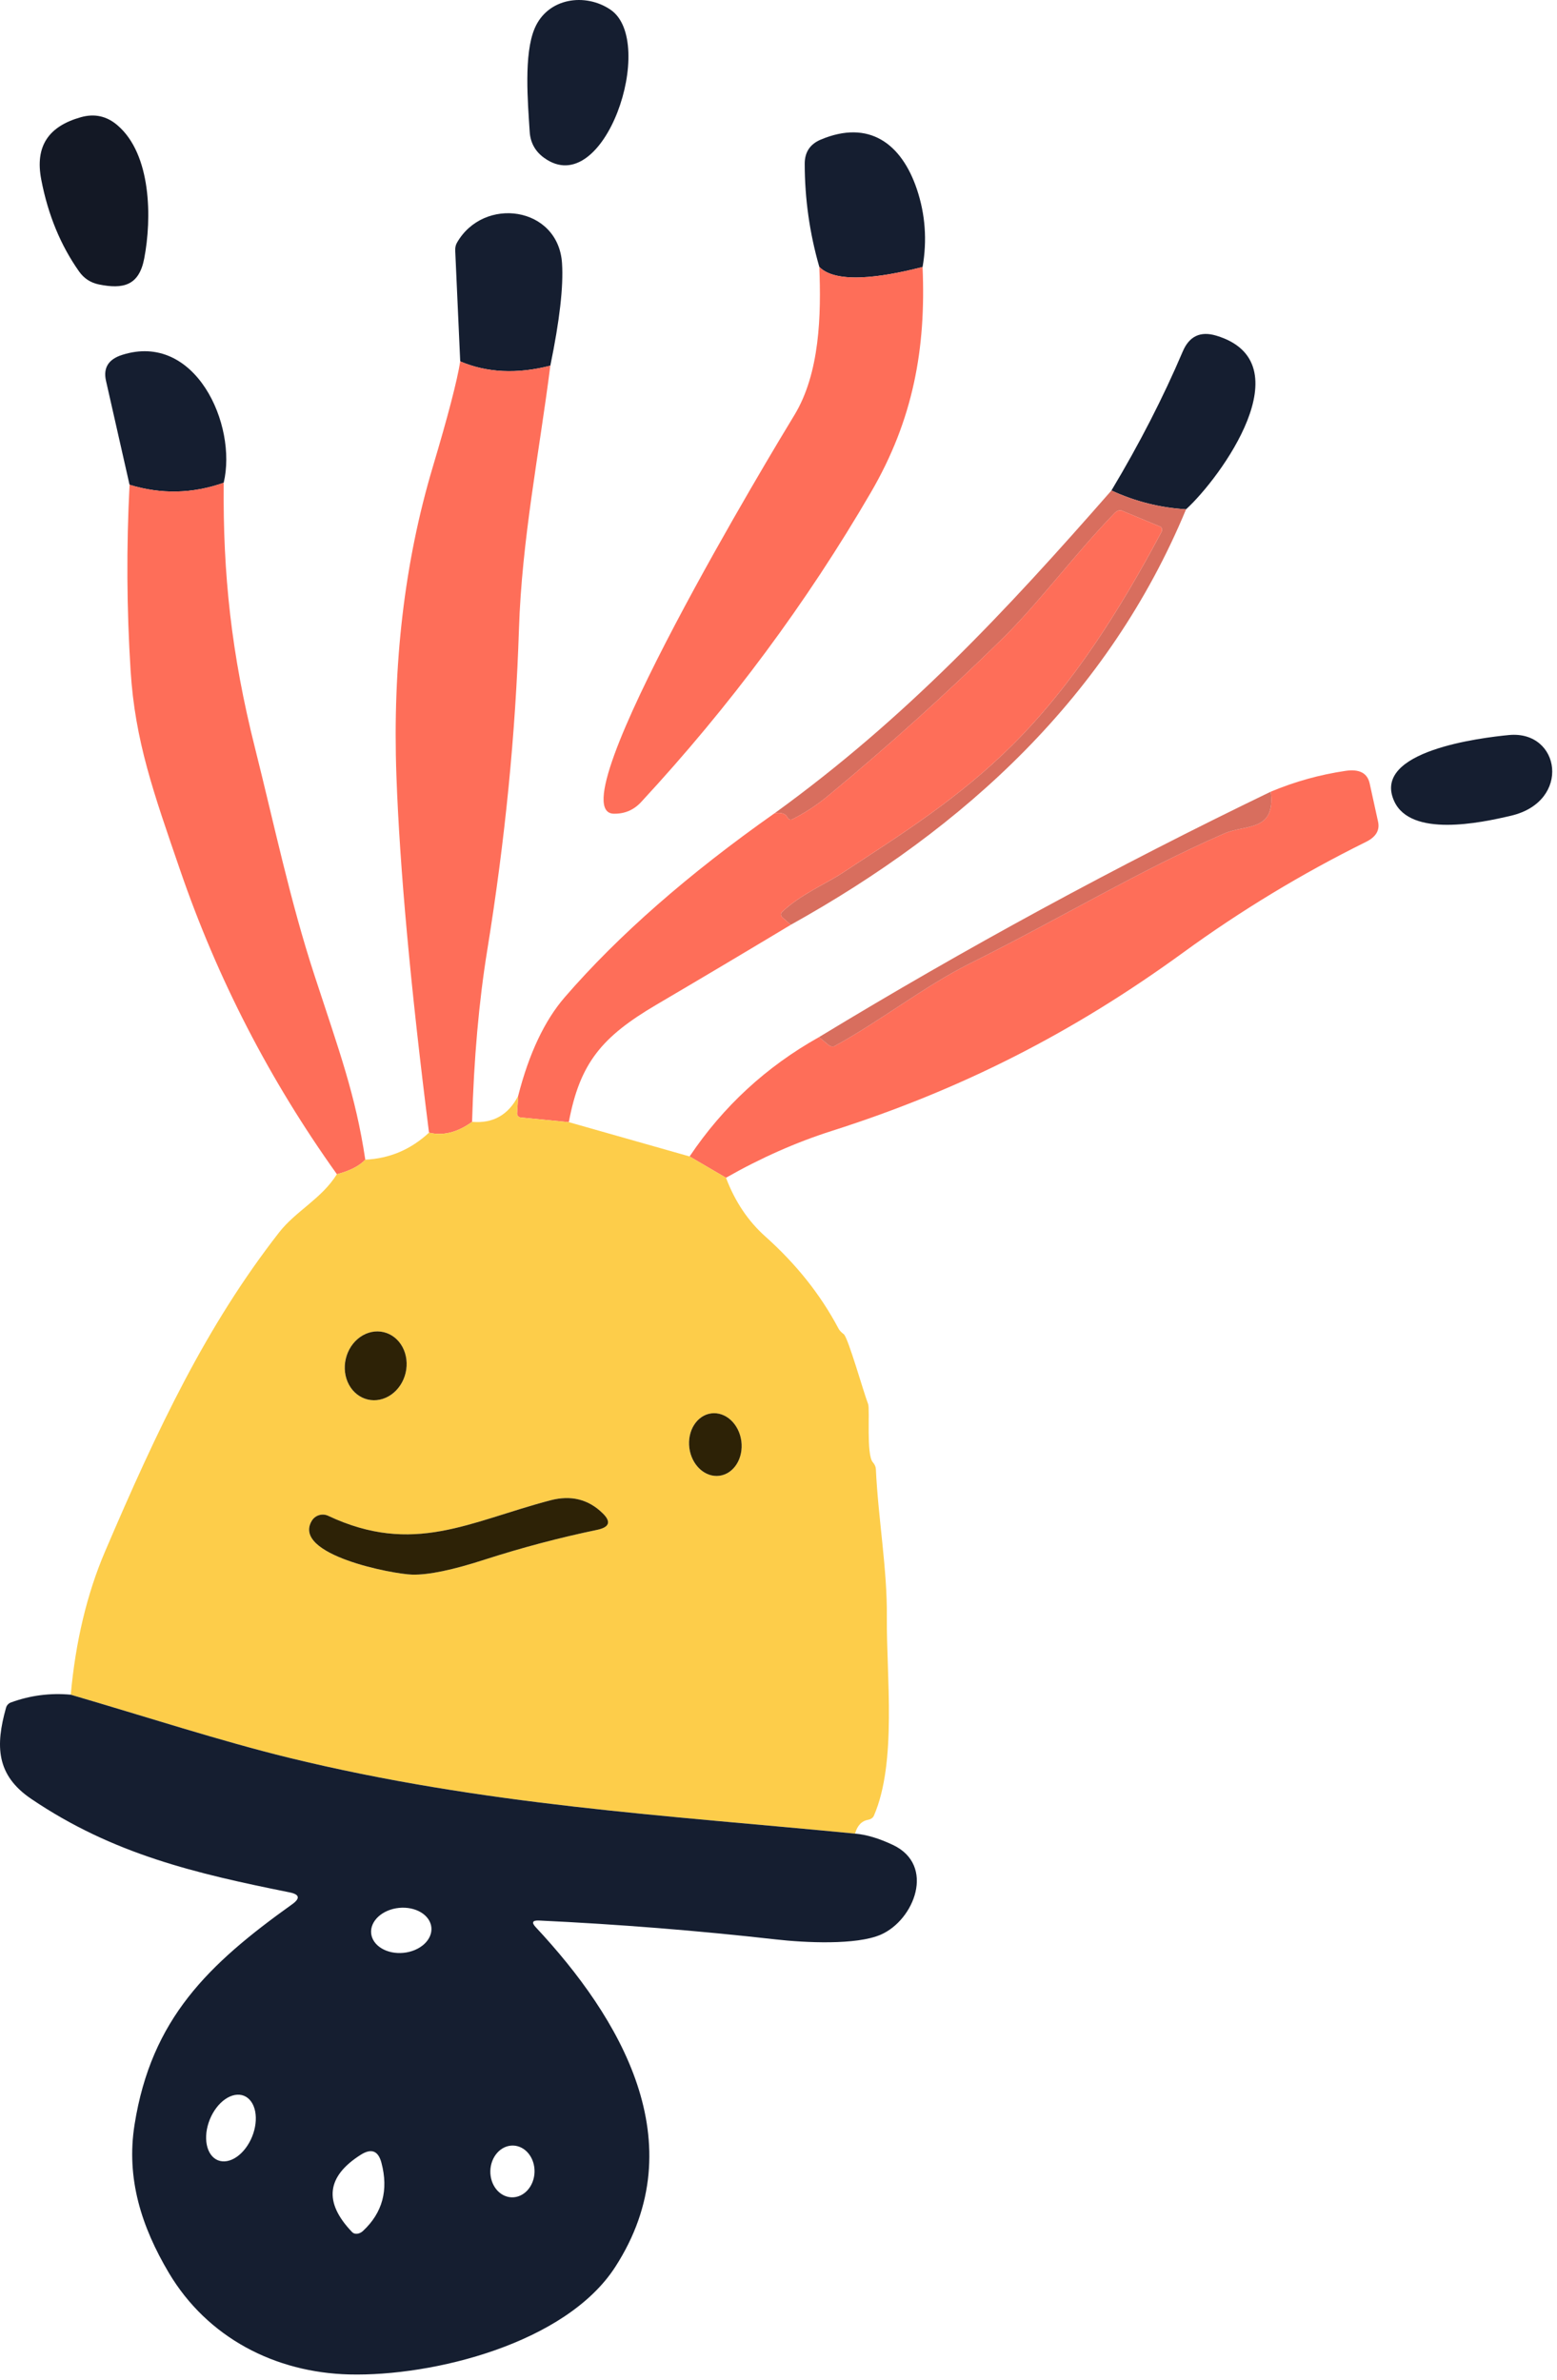 <svg width="193" height="295" viewBox="0 0 193 295" fill="none" xmlns="http://www.w3.org/2000/svg">
<path d="M67.458 19.573C66.344 18.773 65.744 17.689 65.658 16.323C65.428 12.693 64.908 6.713 66.278 3.513C67.898 -0.287 72.568 -0.917 75.678 1.203C81.478 5.153 74.928 24.953 67.458 19.573Z" fill="#151E30"/>
<path d="M12.248 35.252C11.221 35.039 10.404 34.502 9.798 33.642C7.511 30.402 5.951 26.616 5.118 22.282C4.298 18.062 6.078 15.642 10.008 14.532C11.714 14.046 13.238 14.382 14.578 15.542C18.778 19.152 18.828 27.092 17.878 32.032C17.238 35.392 15.288 35.872 12.248 35.252Z" fill="#131825"/>
<path d="M114.36 33.092C111.04 33.932 103.97 35.542 101.56 33.082C100.36 28.922 99.757 24.666 99.75 20.312C99.743 18.866 100.407 17.862 101.74 17.302C107.71 14.792 111.74 17.782 113.65 23.442C114.697 26.556 114.933 29.772 114.36 33.092Z" fill="#151E30"/>
<path d="M68.217 45.322C64.097 46.382 60.374 46.205 57.047 44.792L56.427 31.052C56.414 30.693 56.484 30.366 56.627 30.112C59.927 24.272 69.217 25.562 69.667 32.632C69.854 35.499 69.371 39.729 68.217 45.322Z" fill="#151E30"/>
<path d="M101.558 33.082C103.968 35.542 111.038 33.932 114.358 33.092C114.798 43.192 113.198 52.012 107.968 61.002C99.995 74.702 90.495 87.505 79.468 99.412C78.555 100.399 77.425 100.879 76.078 100.852C68.648 100.702 96.368 54.882 98.448 51.482C101.638 46.262 101.798 38.992 101.558 33.082Z" fill="#FE6E59"/>
<path d="M147.02 63.122C143.793 62.929 140.71 62.152 137.77 60.792C141.23 55.019 144.176 49.276 146.61 43.562C147.416 41.662 148.803 41.009 150.77 41.602C161.72 44.902 151.3 59.222 147.02 63.122Z" fill="#151E30"/>
<path d="M27.728 59.833C23.862 61.199 19.972 61.283 16.058 60.083L13.138 47.193C12.778 45.599 13.438 44.533 15.118 43.993C24.208 41.073 29.438 52.653 27.728 59.833Z" fill="#151E30"/>
<path d="M57.048 44.793C60.375 46.206 64.098 46.383 68.218 45.323C66.828 56.233 64.688 66.843 64.328 77.973C63.915 90.886 62.605 104.15 60.398 117.763C59.365 124.136 58.738 131.23 58.518 139.043C56.705 140.356 54.925 140.803 53.178 140.383C50.892 122.296 49.545 107.55 49.138 96.143C48.645 82.356 50.145 69.61 53.638 57.903C55.532 51.556 56.668 47.186 57.048 44.793Z" fill="#FE6E59"/>
<path d="M27.73 59.832C27.62 71.182 28.68 81.072 31.61 92.712C33.98 102.152 35.97 111.692 38.98 120.882C42.04 130.252 44.07 135.682 45.28 143.732C44.533 144.519 43.36 145.119 41.76 145.532C33.433 133.885 26.956 121.325 22.33 107.852C19.02 98.222 16.74 91.842 16.19 83.132C15.703 75.459 15.66 67.775 16.06 60.082C19.973 61.282 23.863 61.199 27.73 59.832Z" fill="#FE6E59"/>
<path d="M137.77 60.793C140.71 62.153 143.793 62.93 147.02 63.123C137.44 86.203 119.74 102.533 98.019 114.623L96.969 113.693C96.922 113.651 96.883 113.6 96.856 113.543C96.829 113.486 96.813 113.425 96.81 113.363C96.807 113.301 96.817 113.24 96.84 113.183C96.862 113.126 96.896 113.075 96.939 113.033C99.139 110.913 102.44 109.493 104.27 108.293C111.71 103.403 118.8 99.003 125.55 92.283C133.12 84.733 138.94 75.383 143.96 65.953C143.995 65.888 144.019 65.818 144.031 65.747C144.042 65.676 144.04 65.605 144.025 65.54C144.009 65.474 143.982 65.416 143.943 65.368C143.904 65.321 143.855 65.285 143.8 65.263L139.04 63.283C138.917 63.233 138.765 63.238 138.604 63.297C138.443 63.356 138.281 63.466 138.14 63.613C133.25 68.653 128.82 74.673 124.24 79.173C117.306 85.98 110.093 92.48 102.6 98.673C101.24 99.8 99.766 100.763 98.18 101.563C98.132 101.587 98.08 101.599 98.025 101.599C97.971 101.599 97.915 101.587 97.861 101.562C97.807 101.538 97.756 101.503 97.711 101.458C97.666 101.414 97.628 101.361 97.6 101.303C97.373 100.843 96.846 100.673 96.019 100.793C112.32 88.993 124.61 75.823 137.77 60.793Z" fill="#D86E5E"/>
<path d="M98.018 114.622C92.478 117.956 86.918 121.262 81.338 124.542C74.638 128.492 71.878 131.722 70.508 139.082L64.548 138.502C64.422 138.492 64.304 138.434 64.221 138.341C64.137 138.248 64.093 138.126 64.098 138.002L64.228 135.832C65.575 130.566 67.505 126.482 70.018 123.582C76.651 115.922 85.318 108.326 96.018 100.792C96.845 100.672 97.371 100.842 97.598 101.302C97.627 101.36 97.665 101.413 97.71 101.458C97.754 101.502 97.805 101.537 97.859 101.562C97.913 101.586 97.969 101.598 98.024 101.598C98.079 101.599 98.131 101.586 98.178 101.562C99.765 100.762 101.238 99.799 102.598 98.672C110.091 92.479 117.305 85.979 124.238 79.172C128.818 74.672 133.248 68.652 138.138 63.612C138.279 63.466 138.441 63.355 138.602 63.296C138.764 63.237 138.916 63.232 139.038 63.282L143.798 65.262C143.854 65.284 143.903 65.32 143.941 65.368C143.98 65.415 144.008 65.474 144.023 65.539C144.038 65.604 144.04 65.675 144.029 65.746C144.018 65.817 143.994 65.888 143.958 65.952C138.938 75.382 133.118 84.732 125.548 92.282C118.798 99.002 111.708 103.402 104.268 108.292C102.438 109.492 99.138 110.912 96.938 113.032C96.894 113.074 96.861 113.125 96.838 113.182C96.816 113.239 96.806 113.3 96.809 113.362C96.811 113.424 96.827 113.486 96.855 113.542C96.882 113.599 96.921 113.65 96.968 113.692L98.018 114.622Z" fill="#FE6E59"/>
<path d="M172.82 99.302C169.96 93.052 183.66 91.432 187.04 91.102C193.44 90.492 194.81 99.312 187.34 101.092C183.42 102.022 174.87 103.792 172.82 99.302Z" fill="#151E30"/>
<path d="M89.99 145.973L85.481 143.333C89.641 137.133 94.987 132.203 101.52 128.543L102.7 129.513C102.821 129.61 102.957 129.675 103.091 129.7C103.225 129.725 103.35 129.709 103.45 129.653C109.27 126.463 114.55 122.253 120.21 119.423C131.77 113.653 141.1 107.953 151.76 103.303C154.42 102.143 158.14 103.133 157.52 98.123C160.494 96.876 163.58 96.016 166.78 95.543C168.494 95.289 169.494 95.809 169.78 97.103L170.82 101.843C171.054 102.909 170.55 103.746 169.31 104.353C161.357 108.286 153.807 112.856 146.66 118.063C133.04 127.973 119.19 135.043 103.09 140.173C98.664 141.586 94.297 143.519 89.99 145.973Z" fill="#FE6E59"/>
<path d="M157.52 98.123C158.14 103.133 154.42 102.143 151.76 103.303C141.1 107.953 131.77 113.653 120.21 119.423C114.55 122.253 109.27 126.463 103.45 129.653C103.349 129.709 103.224 129.725 103.09 129.7C102.956 129.675 102.82 129.61 102.7 129.513L101.52 128.543C119.7 117.503 138.366 107.363 157.52 98.123Z" fill="#D86E5E"/>
<path d="M64.23 135.832L64.1 138.002C64.094 138.126 64.138 138.247 64.222 138.341C64.306 138.434 64.423 138.492 64.549 138.502L70.51 139.082L85.48 143.332L89.99 145.972C91.103 148.919 92.733 151.349 94.879 153.262C98.713 156.689 101.73 160.485 103.93 164.652C104.05 164.885 104.27 165.122 104.59 165.362C105.13 165.772 107.08 172.692 107.61 174.022C107.85 174.642 107.36 180.302 108.19 181.232C108.422 181.49 108.556 181.792 108.57 182.082C108.86 188.302 109.99 194.462 109.93 200.432C109.87 207.752 111.2 218.382 108.33 225.032C108.278 225.158 108.186 225.27 108.064 225.359C107.942 225.448 107.792 225.511 107.63 225.542C106.81 225.689 106.263 226.262 105.99 227.262C82.51 224.982 59.91 223.742 35.83 217.862C27.32 215.782 17.809 212.682 8.77 210.042C9.37 203.442 10.783 197.535 13.009 192.322C19.57 176.982 25.57 164.322 34.609 152.732C36.66 150.102 39.88 148.562 41.76 145.532C43.359 145.119 44.533 144.519 45.279 143.732C48.293 143.592 50.926 142.475 53.179 140.382C54.926 140.802 56.706 140.355 58.52 139.042C61.099 139.269 63.003 138.199 64.23 135.832ZM45.583 173.457C46.566 173.689 47.613 173.472 48.493 172.854C49.374 172.235 50.016 171.266 50.277 170.159C50.539 169.051 50.399 167.897 49.889 166.95C49.379 166.002 48.54 165.34 47.556 165.107C46.573 164.875 45.526 165.092 44.646 165.71C43.765 166.329 43.123 167.298 42.862 168.406C42.6 169.513 42.74 170.667 43.25 171.614C43.76 172.562 44.599 173.224 45.583 173.457ZM89.172 182.91C90.027 182.799 90.793 182.285 91.304 181.481C91.814 180.677 92.026 179.649 91.892 178.623C91.759 177.598 91.292 176.658 90.593 176.011C89.895 175.364 89.022 175.064 88.167 175.175C87.312 175.286 86.546 175.799 86.035 176.603C85.525 177.407 85.313 178.435 85.447 179.461C85.58 180.486 86.047 181.426 86.746 182.073C87.444 182.72 88.317 183.021 89.172 182.91ZM38.639 188.502C36.15 192.702 48.719 195.112 51.109 195.162C53.13 195.209 56.13 194.585 60.109 193.292C64.683 191.819 69.32 190.592 74.019 189.612C75.54 189.292 75.776 188.615 74.73 187.582C72.95 185.822 70.779 185.279 68.219 185.952C58.169 188.592 51.26 192.842 40.679 187.872C40.324 187.704 39.917 187.675 39.54 187.791C39.163 187.908 38.842 188.161 38.639 188.502Z" fill="#FDCD4A"/>
<path d="M8.77 210.043C17.81 212.683 27.32 215.783 35.83 217.863C59.91 223.743 82.51 224.983 105.99 227.263C107.396 227.383 108.96 227.849 110.68 228.663C116 231.173 113.34 237.973 109.18 239.783C106.16 241.103 99.74 240.783 96.15 240.373C86.456 239.279 76.676 238.499 66.81 238.033C65.99 237.999 65.86 238.279 66.42 238.873C76.83 250.023 86.21 265.573 76.26 280.973C70.13 290.463 53.66 294.553 43.29 294.293C34.12 294.063 25.72 289.753 20.93 281.703C17.56 276.023 15.61 270.033 16.68 263.323C18.76 250.203 25.83 243.443 36.21 236.023C37.243 235.283 37.136 234.789 35.89 234.543C24.33 232.213 14.05 229.843 3.88 222.963C-0.48 220.013 -0.58 216.383 0.75 211.653C0.793 211.504 0.871 211.367 0.977 211.254C1.083 211.141 1.214 211.055 1.36 211.003C3.753 210.129 6.223 209.809 8.77 210.043ZM53.472 238.887C53.399 238.148 52.937 237.477 52.185 237.023C51.434 236.569 50.456 236.369 49.467 236.466C48.477 236.563 47.556 236.95 46.908 237.541C46.259 238.132 45.935 238.879 46.008 239.618C46.08 240.357 46.543 241.028 47.294 241.482C48.045 241.936 49.023 242.136 50.013 242.039C51.003 241.942 51.923 241.555 52.572 240.964C53.221 240.373 53.544 239.626 53.472 238.887ZM27.015 267.749C27.36 267.888 27.743 267.922 28.142 267.85C28.542 267.778 28.95 267.601 29.343 267.328C29.737 267.055 30.108 266.693 30.436 266.261C30.764 265.83 31.042 265.337 31.254 264.813C31.682 263.753 31.816 262.625 31.627 261.676C31.438 260.728 30.94 260.038 30.244 259.756C29.9 259.617 29.517 259.583 29.117 259.655C28.718 259.727 28.31 259.905 27.916 260.177C27.522 260.45 27.151 260.812 26.823 261.244C26.496 261.675 26.218 262.168 26.006 262.692C25.578 263.752 25.443 264.88 25.633 265.829C25.822 266.777 26.319 267.468 27.015 267.749ZM63.43 272.341C64.156 272.362 64.863 272.043 65.393 271.456C65.924 270.868 66.235 270.06 66.259 269.209C66.282 268.358 66.017 267.534 65.52 266.918C65.023 266.302 64.336 265.944 63.609 265.924C62.883 265.904 62.177 266.222 61.646 266.81C61.116 267.397 60.805 268.205 60.781 269.056C60.757 269.907 61.023 270.731 61.52 271.347C62.017 271.963 62.704 272.321 63.43 272.341ZM43.65 276.653C43.799 276.809 44.023 276.882 44.273 276.855C44.524 276.829 44.782 276.706 44.99 276.513C47.416 274.259 48.18 271.439 47.28 268.052C46.886 266.572 46.04 266.239 44.74 267.052C40.46 269.752 40.096 272.953 43.65 276.653Z" fill="#151E30"/>
<path d="M45.584 173.457C44.601 173.225 43.762 172.562 43.252 171.615C42.741 170.668 42.602 169.513 42.864 168.406C43.125 167.299 43.767 166.329 44.647 165.711C45.528 165.092 46.575 164.875 47.558 165.108C48.541 165.34 49.381 166.003 49.891 166.95C50.401 167.898 50.541 169.052 50.279 170.159C50.017 171.266 49.376 172.236 48.495 172.854C47.615 173.473 46.568 173.69 45.584 173.457Z" fill="#2D2206"/>
<path d="M89.174 182.91C88.32 183.021 87.447 182.72 86.748 182.073C86.05 181.426 85.582 180.487 85.449 179.461C85.316 178.435 85.528 177.407 86.038 176.604C86.548 175.8 87.315 175.286 88.17 175.175C89.024 175.064 89.897 175.365 90.596 176.012C91.294 176.658 91.762 177.598 91.895 178.624C92.028 179.65 91.816 180.677 91.306 181.481C90.796 182.285 90.029 182.799 89.174 182.91Z" fill="#2D2206"/>
<path d="M51.111 195.162C48.721 195.112 36.151 192.702 38.641 188.502C38.843 188.162 39.164 187.908 39.542 187.792C39.919 187.675 40.325 187.704 40.681 187.872C51.261 192.842 58.171 188.592 68.221 185.952C70.781 185.279 72.951 185.822 74.731 187.582C75.778 188.616 75.541 189.292 74.021 189.612C69.321 190.592 64.684 191.819 60.111 193.292C56.131 194.586 53.131 195.209 51.111 195.162Z" fill="#2D2206"/>
</svg>
